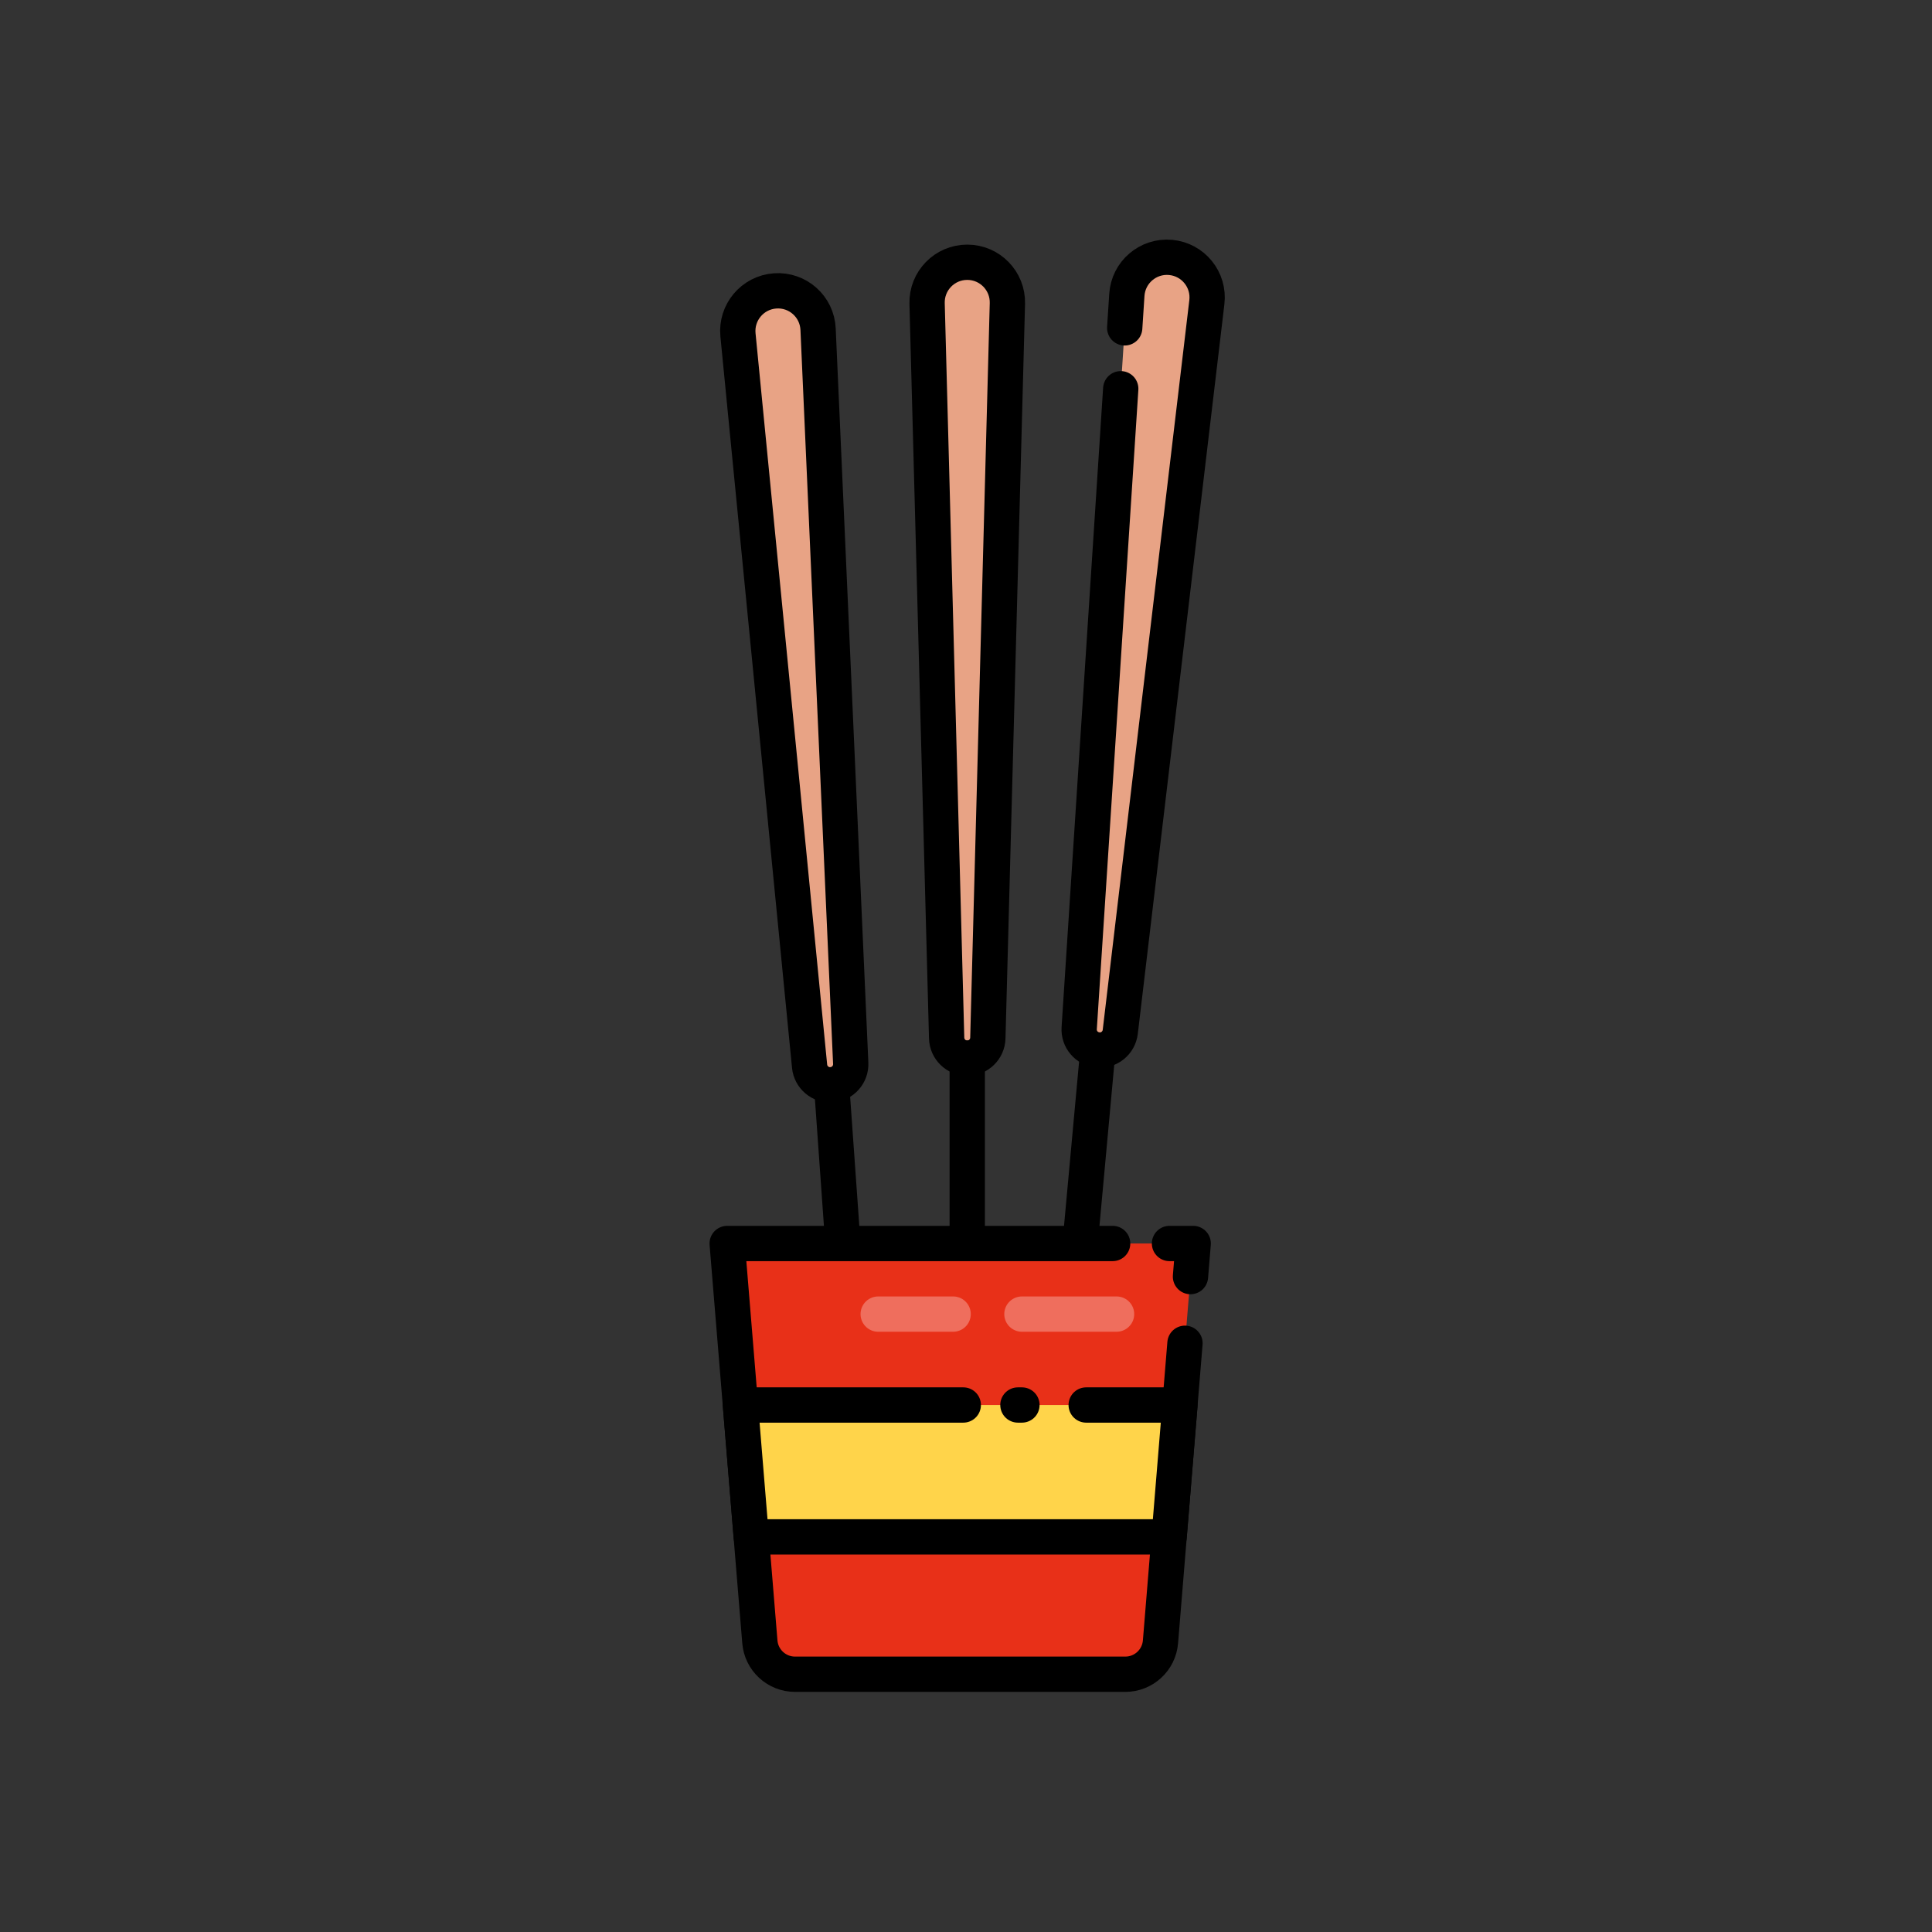 <?xml version="1.0" encoding="utf-8"?>
<!-- Generator: Adobe Illustrator 24.0.2, SVG Export Plug-In . SVG Version: 6.00 Build 0)  -->
<svg version="1.1" id="Layer_1" xmlns="http://www.w3.org/2000/svg" xmlns:xlink="http://www.w3.org/1999/xlink" x="0px" y="0px"
	 viewBox="0 0 512 512" style="enable-background:new 0 0 512 512;" xml:space="preserve">
<rect x="0" y="0" width="512" height="512" fill="#333333" stroke="none"/>
<style type="text/css">
	.st0{fill:#E8A385;}
	.st1{fill:none;stroke:#000000;stroke-width:9.354;stroke-linecap:round;stroke-linejoin:round;stroke-miterlimit:10;}
	.st2{fill:#E83018;}
	.st3{opacity:0.3;fill:none;stroke:#FFFFFF;stroke-width:9.354;stroke-linecap:round;stroke-linejoin:round;stroke-miterlimit:10;}
	.st4{fill:#FFD44A;}
</style>
<g>
	<g>
		<path class="st0" d="M256.33,280.42L256.33,280.42c-2.96,0-5.38-2.36-5.46-5.32l-5.18-194.67c-0.16-5.99,4.65-10.93,10.64-10.93h0
			c5.99,0,10.8,4.94,10.64,10.93l-5.18,194.67C261.71,278.07,259.29,280.42,256.33,280.42z"/>
		<path class="st1" d="M256.33,280.42L256.33,280.42c-2.96,0-5.38-2.36-5.46-5.32l-5.18-194.67c-0.16-5.99,4.65-10.93,10.64-10.93h0
			c5.99,0,10.8,4.94,10.64,10.93l-5.18,194.67C261.71,278.07,259.29,280.42,256.33,280.42z"/>
		<line class="st1" x1="256.33" y1="329.54" x2="256.33" y2="280.42"/>
	</g>
	<g>
		<path class="st0" d="M290.95,278.25L290.95,278.25c-2.95-0.27-5.15-2.84-4.95-5.8l12.63-194.33c0.39-5.98,5.63-10.46,11.6-9.91h0
			c5.97,0.55,10.31,5.91,9.6,11.86l-22.95,193.38C296.53,276.4,293.9,278.52,290.95,278.25z"/>
		<path class="st1" d="M298.06,86.89l0.57-8.76c0.39-5.98,5.63-10.46,11.6-9.91h0c5.97,0.55,10.31,5.91,9.6,11.86l-22.95,193.38
			c-0.35,2.94-2.98,5.07-5.93,4.8h0c-2.95-0.27-5.15-2.84-4.95-5.8l11.01-169.44"/>
		<line class="st1" x1="284.75" y1="345.79" x2="290.95" y2="278.25"/>
	</g>
	<g>
		<path class="st0" d="M220.38,287.48L220.38,287.48c-2.95,0.21-5.54-1.97-5.83-4.92L195.57,88.75c-0.58-5.96,3.86-11.23,9.84-11.66
			h0c5.98-0.43,11.13,4.16,11.39,10.15l8.65,194.54C225.58,284.74,223.33,287.27,220.38,287.48z"/>
		<path class="st1" d="M220.38,287.48L220.38,287.48c-2.95,0.21-5.54-1.97-5.83-4.92L195.57,88.75c-0.58-5.96,3.86-11.23,9.84-11.66
			h0c5.98-0.43,11.13,4.16,11.39,10.15l8.65,194.54C225.58,284.74,223.33,287.27,220.38,287.48z"/>
		<line class="st1" x1="225.19" y1="355.13" x2="220.38" y2="287.48"/>
	</g>
	<path class="st2" d="M316.21,329.54h-123.5l8.66,105.55c0.39,4.86,4.45,8.6,9.32,8.6h87.53c4.87,0,8.93-3.74,9.32-8.6
		L316.21,329.54z"/>
	<line class="st3" x1="232.73" y1="348.25" x2="252.59" y2="348.25"/>
	<line class="st3" x1="270.82" y1="348.25" x2="295.9" y2="348.25"/>
	<polyline class="st1" points="315.49,338.31 316.21,329.54 309.93,329.54 	"/>
	<path class="st1" d="M294.86,329.54H192.71l8.66,105.55c0.39,4.86,4.45,8.6,9.32,8.6h87.53c4.87,0,8.93-3.74,9.32-8.6l6.49-79.11"
		/>
	<polygon class="st4" points="309.83,407.28 312.7,372.34 196.22,372.34 199.09,407.28 	"/>
	<polyline class="st1" points="255.28,372.34 196.22,372.34 199.09,407.28 309.83,407.28 312.7,372.34 287.85,372.34 	"/>
	<line class="st1" x1="270.82" y1="372.34" x2="269.76" y2="372.34"/>
</g>
</svg>
